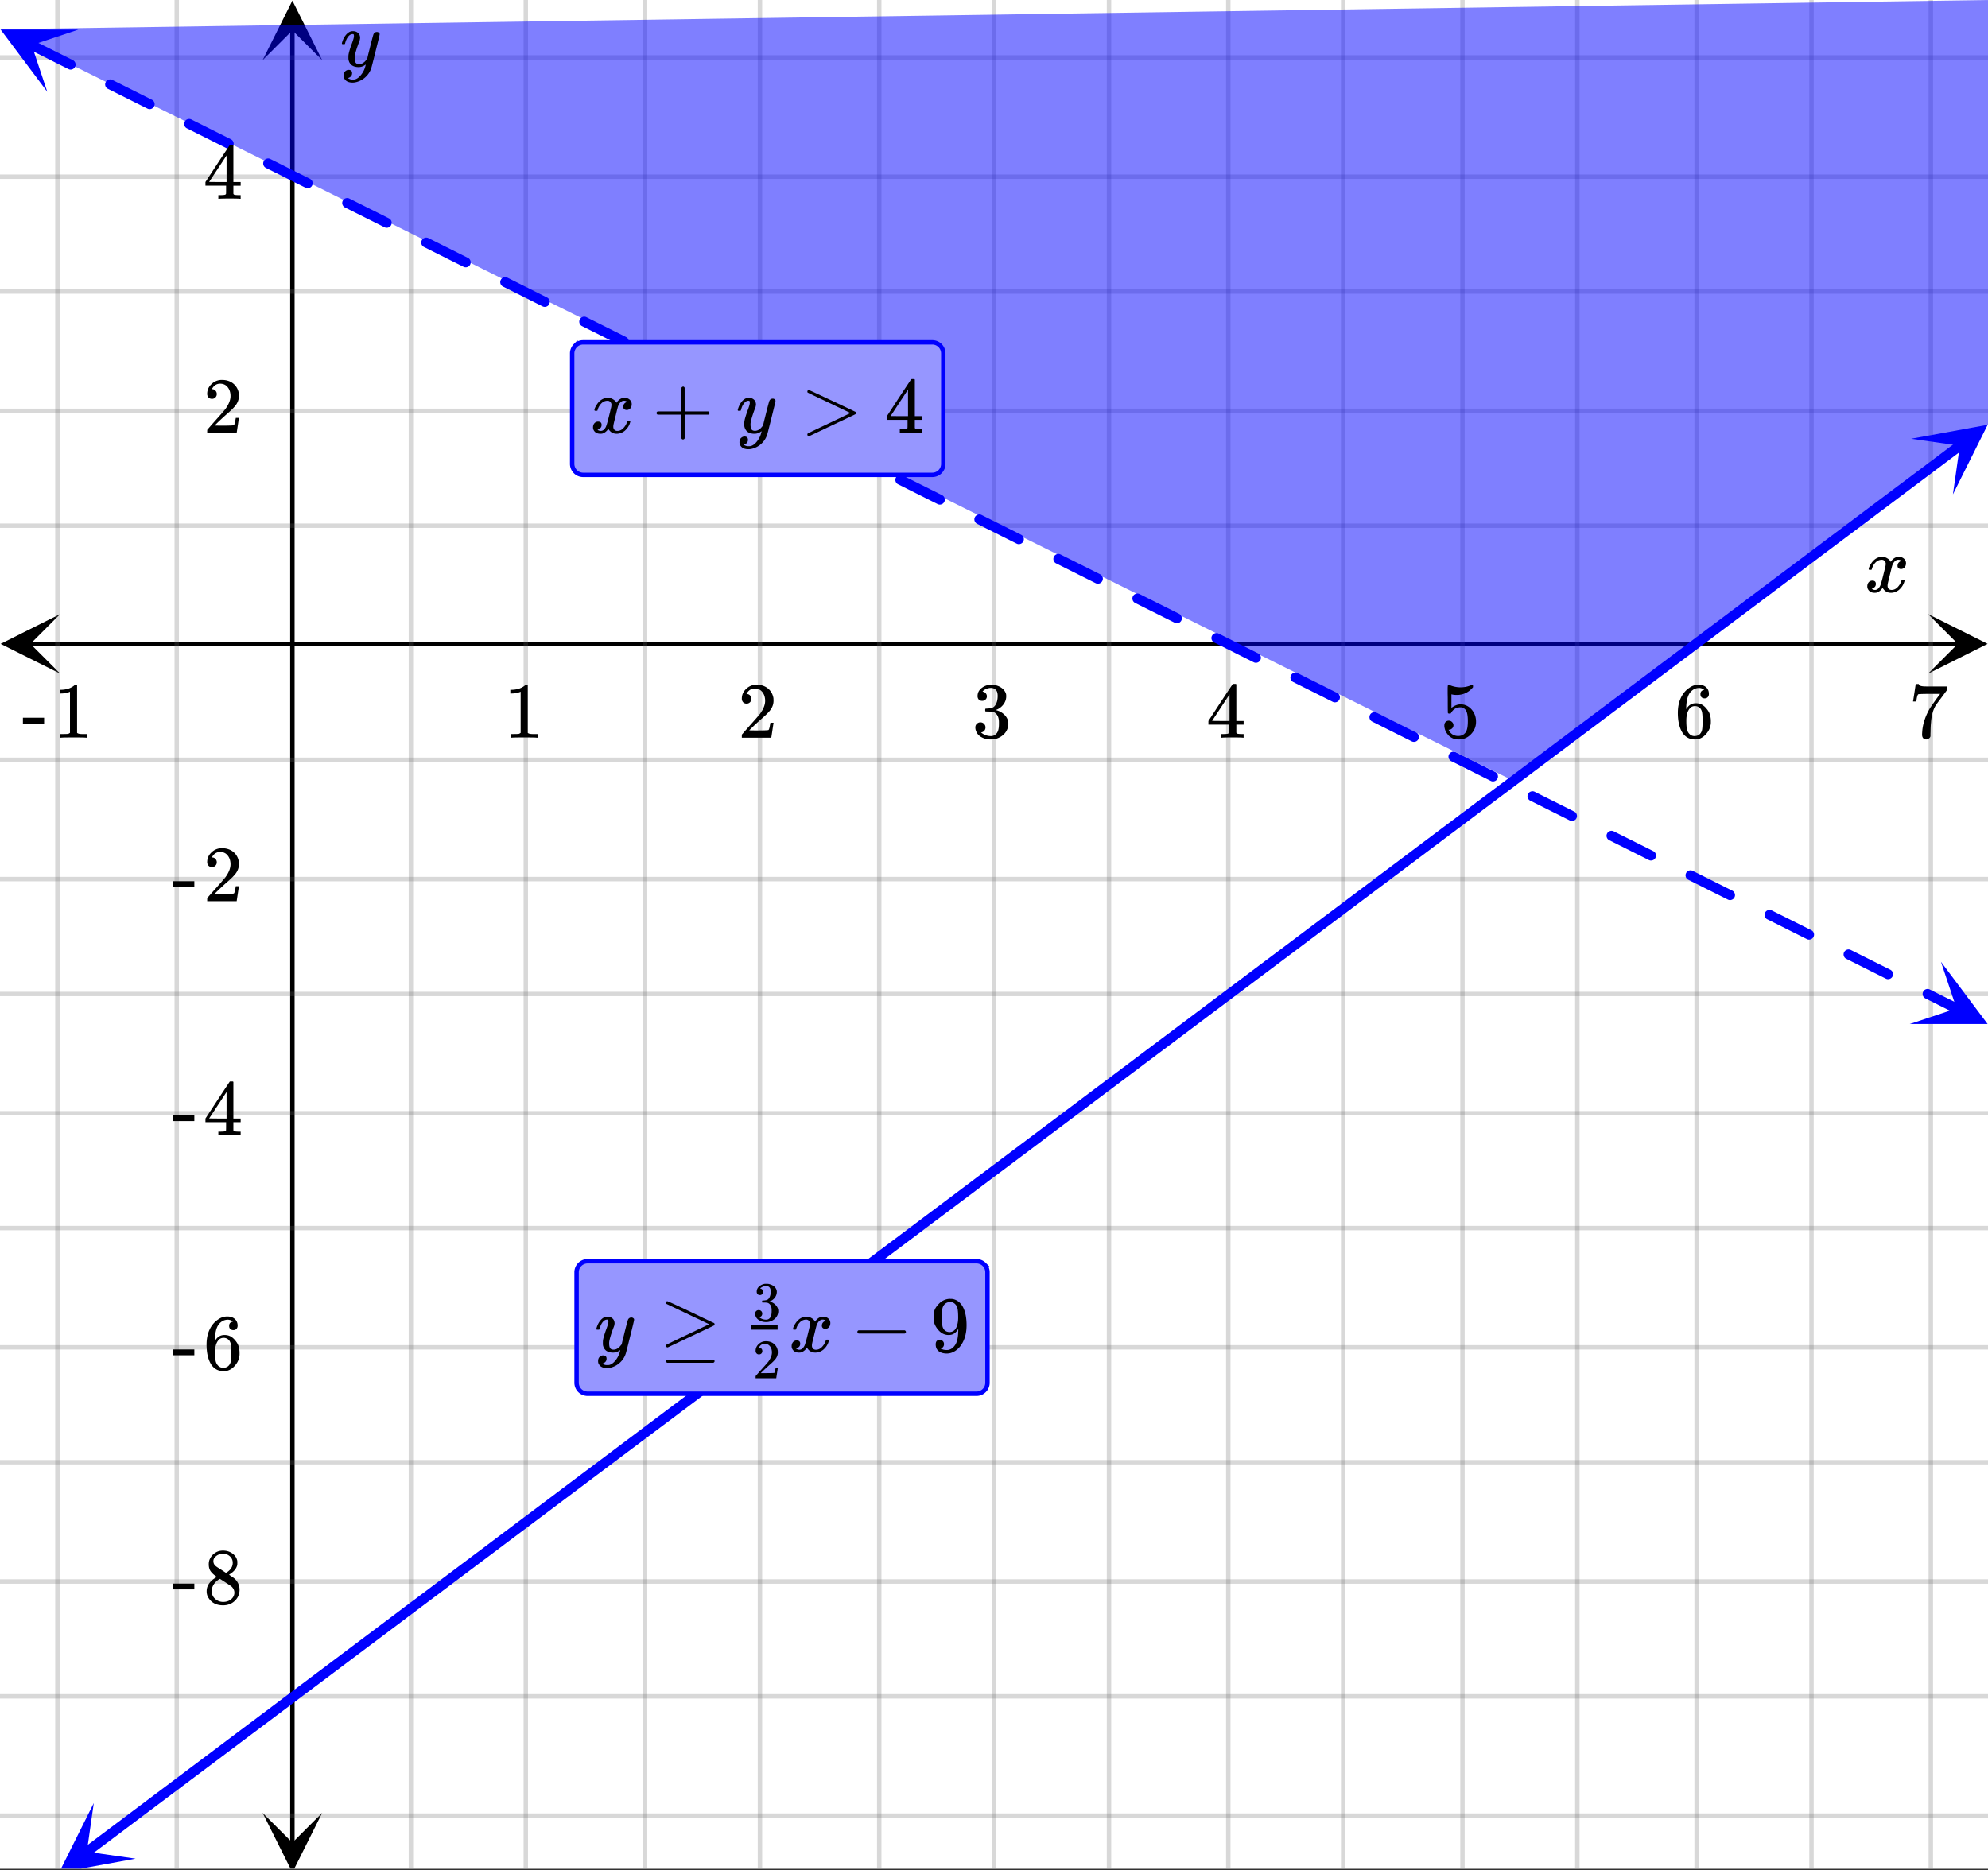 <svg xmlns="http://www.w3.org/2000/svg" xmlns:xlink="http://www.w3.org/1999/xlink" width="449.28" height="422.72" viewBox="0 0 336.96 317.04"><rect x="0" y="0" width="336.96" height="317.04" fill="#333333" stroke="none"/><defs><symbol overflow="visible" id="q"><path d="M.781-3.75C.727-3.8.703-3.848.703-3.89c.031-.25.172-.563.422-.938.414-.633.941-1.004 1.578-1.11.133-.007.235-.015.297-.015.313 0 .598.086.86.25.269.156.46.355.578.594.113-.157.187-.25.218-.282.332-.375.711-.562 1.14-.562.364 0 .661.105.891.312.227.211.344.465.344.766 0 .281-.078.516-.234.703a.776.776 0 0 1-.625.281.64.64 0 0 1-.422-.14.521.521 0 0 1-.156-.39c0-.415.222-.696.672-.845a.58.58 0 0 0-.141-.093.705.705 0 0 0-.39-.094.91.91 0 0 0-.266.031c-.336.149-.586.445-.75.89-.032.075-.164.579-.39 1.516-.231.93-.356 1.45-.376 1.563a1.827 1.827 0 0 0-.047.406c0 .211.063.383.188.516.125.125.289.187.5.187.383 0 .726-.16 1.031-.484.3-.32.508-.676.625-1.063.02-.082.04-.129.063-.14.03-.02.109-.031.234-.031.164 0 .25.039.25.109 0 .012-.012.058-.031.14-.149.563-.461 1.055-.938 1.47-.43.323-.875.484-1.344.484-.625 0-1.101-.282-1.421-.844-.262.406-.594.68-1 .812-.086.02-.2.032-.344.032-.524 0-.89-.188-1.11-.563a.953.953 0 0 1-.14-.531c0-.27.078-.5.234-.688a.798.798 0 0 1 .625-.28c.395 0 .594.187.594.562 0 .336-.164.574-.484.718a.359.359 0 0 1-.063.047l-.078.031c-.012.012-.024.016-.031.016h-.032c0 .031.063.074.188.125a.817.817 0 0 0 .36.078c.32 0 .597-.203.827-.61.102-.163.282-.75.532-1.75.05-.206.109-.437.171-.687.063-.257.11-.457.141-.593.031-.133.05-.211.063-.235a2.86 2.86 0 0 0 .078-.531.678.678 0 0 0-.188-.5.613.613 0 0 0-.484-.203c-.406 0-.762.156-1.063.469a2.562 2.562 0 0 0-.609 1.078c-.012.074-.031.12-.063.14a.752.752 0 0 1-.218.016zm0 0"/></symbol><symbol overflow="visible" id="z"><path d="M6.234-5.813c.125 0 .227.04.313.11.094.062.14.152.14.266 0 .117-.226 1.058-.671 2.828C5.578-.836 5.328.133 5.266.312a3.459 3.459 0 0 1-.688 1.22 3.641 3.641 0 0 1-1.11.874c-.491.239-.945.36-1.359.36-.687 0-1.152-.22-1.39-.657-.094-.125-.14-.304-.14-.53 0-.306.085-.544.265-.72.187-.168.379-.25.578-.25.394 0 .594.188.594.563 0 .332-.157.578-.47.734a.298.298 0 0 1-.062.032.295.295 0 0 0-.078.03c-.011.009-.023.016-.031.016L1.328 2c.031.05.129.11.297.172.133.05.273.078.422.078h.11c.155 0 .273-.012.359-.031.332-.094.648-.324.953-.688A3.69 3.69 0 0 0 4.188.25c.093-.3.14-.477.14-.531 0-.008-.012-.004-.031.015a.358.358 0 0 1-.078.047c-.336.239-.703.36-1.11.36-.46 0-.84-.106-1.14-.313-.293-.219-.48-.531-.563-.937a2.932 2.932 0 0 1-.015-.407c0-.218.007-.382.03-.5.063-.394.266-1.054.61-1.984.196-.531.297-.898.297-1.11a.838.838 0 0 0-.031-.265c-.024-.05-.074-.078-.156-.078h-.063c-.21 0-.406.094-.594.281-.293.293-.511.727-.656 1.297 0 .012-.008.027-.015.047a.188.188 0 0 1-.032.047l-.015.015c-.012.012-.028.016-.047.016h-.36C.305-3.8.281-3.836.281-3.86a.97.97 0 0 1 .047-.203c.188-.625.469-1.113.844-1.468.3-.282.617-.422.953-.422.383 0 .688.105.906.312.227.2.344.485.344.86-.023.168-.04.261-.047.281 0 .055-.07.246-.203.578-.367 1-.586 1.735-.656 2.203a1.857 1.857 0 0 0-.016.297c0 .344.05.61.156.797.114.18.313.266.594.266.207 0 .406-.051.594-.157a1.84 1.84 0 0 0 .422-.328c.093-.101.21-.242.36-.422a32.833 32.833 0 0 1 .25-1.063c.093-.35.175-.687.25-1 .343-1.35.534-2.062.577-2.124a.592.592 0 0 1 .578-.36zm0 0"/></symbol><symbol overflow="visible" id="r"><path d="M5.61 0c-.157-.031-.872-.047-2.141-.047C2.207-.047 1.5-.03 1.344 0h-.157v-.625h.344c.52 0 .86-.008 1.016-.031.07-.008.18-.067.328-.172v-6.969c-.023 0-.059.016-.11.047a4.134 4.134 0 0 1-1.39.25h-.25v-.625h.25c.758-.02 1.39-.188 1.89-.5a2.46 2.46 0 0 0 .422-.313c.008-.03.063-.046.157-.046a.36.36 0 0 1 .234.078v8.078c.133.137.43.203.89.203h.798V0zm0 0"/></symbol><symbol overflow="visible" id="s"><path d="M1.484-5.781c-.25 0-.449-.078-.593-.235a.872.872 0 0 1-.22-.609c0-.645.243-1.195.735-1.656a2.46 2.46 0 0 1 1.766-.703c.77 0 1.41.21 1.922.625.508.418.82.964.937 1.64.008.168.016.32.016.453 0 .524-.156 1.012-.469 1.47-.25.374-.758.89-1.516 1.546-.324.281-.777.695-1.359 1.234l-.781.766 1.016.016c1.414 0 2.164-.024 2.25-.079.039-.007.085-.101.14-.28.031-.095.094-.4.188-.923v-.03h.53v.03l-.374 2.47V0h-5v-.25c0-.188.008-.29.031-.313.008-.007.383-.437 1.125-1.28.977-1.095 1.61-1.813 1.89-2.157.602-.82.907-1.57.907-2.25 0-.594-.156-1.086-.469-1.484-.312-.407-.746-.61-1.297-.61-.523 0-.945.235-1.265.703-.024.032-.047.079-.078.141a.274.274 0 0 0-.047.078c0 .012.02.016.062.016a.68.68 0 0 1 .547.25.801.801 0 0 1 .219.562c0 .23-.078.422-.235.578a.76.76 0 0 1-.578.235zm0 0"/></symbol><symbol overflow="visible" id="t"><path d="M1.719-6.25c-.25 0-.446-.07-.578-.219a.863.863 0 0 1-.204-.593c0-.508.196-.938.594-1.282a2.566 2.566 0 0 1 1.407-.625h.203c.312 0 .507.008.593.016.301.043.602.137.907.281.593.305.968.727 1.125 1.266.02.093.03.218.03.375 0 .523-.167.996-.5 1.422-.323.418-.73.714-1.218.89-.055.024-.055.04 0 .047.008 0 .05.012.125.031.55.157 1.016.446 1.39.86.376.418.563.89.563 1.422 0 .367-.086.718-.25 1.062-.218.461-.574.84-1.062 1.14-.492.302-1.04.454-1.64.454-.595 0-1.122-.125-1.579-.375-.46-.25-.766-.586-.922-1.016a1.45 1.45 0 0 1-.14-.656c0-.25.082-.453.25-.61a.831.831 0 0 1 .609-.25c.25 0 .453.087.61.25.163.169.25.372.25.61 0 .21-.063.39-.188.547a.768.768 0 0 1-.469.281l-.094.031c.489.407 1.047.61 1.672.61.5 0 .875-.239 1.125-.719.156-.29.234-.742.234-1.36v-.265c0-.852-.292-1.426-.875-1.719-.124-.05-.398-.082-.812-.093l-.563-.016-.046-.031c-.024-.02-.032-.086-.032-.204 0-.113.008-.18.032-.203.03-.03.054-.046.078-.046.25 0 .508-.02.781-.063.395-.05.695-.27.906-.656.207-.395.313-.867.313-1.422 0-.582-.157-.973-.469-1.172a1.131 1.131 0 0 0-.64-.188c-.45 0-.844.122-1.188.36l-.125.094a.671.671 0 0 0-.094.109l-.047.047a.88.88 0 0 0 .094.031c.176.024.328.11.453.266.125.148.188.32.188.515a.715.715 0 0 1-.235.547.76.76 0 0 1-.562.219zm0 0"/></symbol><symbol overflow="visible" id="u"><path d="M6.234 0c-.125-.031-.71-.047-1.75-.047-1.074 0-1.671.016-1.796.047h-.126v-.625h.422c.383-.008.618-.031.704-.063a.286.286 0 0 0 .171-.14c.008-.008.016-.25.016-.719v-.672h-3.5v-.625l2.031-3.11A431.58 431.58 0 0 1 4.5-9.108c.02-.008.113-.016.281-.016h.25l.078.078v6.203h1.235v.625H5.109V-.89a.25.25 0 0 0 .079.157c.07.062.328.101.765.109h.39V0zm-2.28-2.844v-4.5L1-2.859l1.469.015zm0 0"/></symbol><symbol overflow="visible" id="v"><path d="M1.438-2.89a.72.72 0 0 1 .546.234.72.72 0 0 1 .235.547c0 .21-.078.386-.235.53a.73.73 0 0 1-.515.22h-.094l.047.062c.133.293.336.531.61.719.28.187.609.281.984.281.644 0 1.101-.27 1.375-.812.175-.332.265-.907.265-1.72 0-.925-.125-1.55-.375-1.874-.23-.3-.515-.453-.86-.453-.698 0-1.23.308-1.593.922a.312.312 0 0 1-.094.125.761.761 0 0 1-.203.015c-.148 0-.23-.031-.25-.093-.023-.032-.031-.817-.031-2.36 0-.258-.008-.57-.016-.937v-.72c0-.5.032-.75.094-.75a.047.047 0 0 1 .047-.03l.25.078a4.646 4.646 0 0 0 3.625-.016.402.402 0 0 1 .172-.062c.07 0 .11.086.11.25v.171C4.8-7.686 3.878-7.25 2.765-7.25c-.282 0-.532-.023-.75-.078l-.141-.031v2.312c.508-.406 1.035-.61 1.578-.61.164 0 .348.024.547.063.602.157 1.094.5 1.469 1.032.383.523.578 1.14.578 1.859 0 .812-.29 1.515-.86 2.11-.562.593-1.261.89-2.093.89C2.52.297 2.035.14 1.64-.172a1.618 1.618 0 0 1-.438-.453C.93-.945.758-1.348.687-1.828c0-.02-.007-.055-.015-.11v-.14c0-.25.07-.445.219-.594a.745.745 0 0 1 .546-.219zm0 0"/></symbol><symbol overflow="visible" id="w"><path d="M5.031-8.11c-.199-.195-.48-.304-.843-.328-.625 0-1.153.274-1.579.813-.418.586-.625 1.492-.625 2.719L2-4.86l.11-.172c.363-.54.859-.813 1.484-.813.414 0 .781.09 1.094.266a2.6 2.6 0 0 1 .64.547c.219.242.395.492.531.75.196.449.297.933.297 1.453v.234c0 .211-.027.403-.078.578-.105.532-.383 1.032-.828 1.5-.387.407-.82.66-1.297.766a2.688 2.688 0 0 1-.547.047c-.168 0-.32-.016-.453-.047-.668-.125-1.2-.484-1.594-1.078C.83-1.66.563-2.79.563-4.218c0-.97.171-1.817.515-2.548.344-.726.82-1.296 1.438-1.703a2.62 2.62 0 0 1 1.562-.515c.531 0 .953.14 1.266.421.32.282.484.665.484 1.141 0 .23-.07.414-.203.547-.125.137-.297.203-.516.203-.218 0-.398-.062-.53-.187-.126-.125-.188-.301-.188-.532 0-.406.21-.644.64-.718zm-.593 3.235a1.18 1.18 0 0 0-.97-.484c-.335 0-.605.105-.812.312C2.22-4.597 2-3.883 2-2.907c0 .794.05 1.345.156 1.657.094.273.242.5.453.688.22.187.477.28.782.28.457 0 .804-.171 1.046-.515.133-.187.22-.41.25-.672.04-.258.063-.64.063-1.14v-.422c0-.508-.023-.895-.063-1.156a1.566 1.566 0 0 0-.25-.688zm0 0"/></symbol><symbol overflow="visible" id="x"><path d="M.734-6.172C.742-6.192.82-6.68.97-7.64l.219-1.453c0-.008.085-.015.265-.015h.266v.046c0 .094.066.172.203.235.133.062.367.105.703.125.344.012 1.102.015 2.281.015h1.64v.532l-.921 1.25c-.137.187-.293.398-.469.625l-.39.531a7.378 7.378 0 0 0-.157.234c-.468.73-.746 1.704-.828 2.922-.043.375-.07.883-.078 1.516 0 .125-.008.258-.015.39v.438a.62.62 0 0 1-.266.375.674.674 0 0 1-.438.172.692.692 0 0 1-.53-.219c-.126-.144-.188-.351-.188-.625 0-.125.015-.379.046-.765.133-1.208.555-2.426 1.266-3.657.176-.281.55-.82 1.125-1.625l.625-.843h-1.25c-1.574 0-2.398.027-2.469.078-.043.023-.093.12-.156.296a3.92 3.92 0 0 0-.125.625c-.023.157-.039.247-.047.266v.031H.734zm0 0"/></symbol><symbol overflow="visible" id="y"><path d="M.14-2.406v-.985h3.594v.985zm0 0"/></symbol><symbol overflow="visible" id="A"><path d="M2.313-4.516c-.438-.289-.778-.593-1.016-.906-.242-.312-.36-.723-.36-1.234 0-.383.07-.707.22-.969.195-.406.488-.734.874-.984.383-.25.82-.375 1.313-.375.613 0 1.144.164 1.594.484.445.324.722.734.828 1.234.007.055.015.164.015.329 0 .199-.008.328-.015.39-.137.594-.547 1.11-1.235 1.547l-.156.11c.5.343.758.523.781.53.664.544 1 1.215 1 2.016 0 .73-.265 1.356-.797 1.875-.53.508-1.199.766-2 .766C2.254.297 1.441-.11.922-.922c-.23-.32-.344-.71-.344-1.172 0-.976.578-1.785 1.735-2.422zM5-6.922c0-.383-.125-.71-.375-.984a1.69 1.69 0 0 0-.922-.516h-.437c-.48 0-.883.164-1.204.485-.23.21-.343.453-.343.734 0 .387.164.695.5.922.039.043.328.23.86.562l.78.516c.008-.008.067-.047.172-.11a2.95 2.95 0 0 0 .25-.187C4.758-5.883 5-6.36 5-6.922zM1.437-2.109c0 .523.192.96.579 1.312a2.01 2.01 0 0 0 1.359.516c.363 0 .695-.07 1-.219.3-.156.531-.36.688-.61.144-.226.218-.472.218-.734 0-.383-.156-.726-.468-1.031-.075-.07-.45-.328-1.125-.766l-.407-.265C3.133-4 3.02-4.07 2.937-4.125l-.109-.063-.156.079c-.563.367-.938.812-1.125 1.343-.074.243-.11.461-.11.657zm0 0"/></symbol><symbol overflow="visible" id="B"><path d="M.938-3.094C.813-3.164.75-3.258.75-3.375c0-.113.063-.203.188-.266h4.03v-2.015l.016-2.032c.094-.113.18-.171.266-.171.113 0 .203.07.266.203v4.015H9.53c.133.075.203.168.203.282 0 .105-.07.195-.203.265H5.516V.922c-.063.125-.157.187-.282.187-.117 0-.203-.062-.265-.187v-4.016zm0 0"/></symbol><symbol overflow="visible" id="C"><path d="M1.156-6.86a.31.31 0 0 1-.031-.156c0-.062.02-.117.063-.171.039-.063.085-.094.14-.094.063 0 .754.312 2.078.937 1.32.617 2.63 1.23 3.922 1.844l1.938.922a.273.273 0 0 1 .093.219c0 .086-.03.148-.093.187-.024.024-1.336.649-3.938 1.875L1.438.547h-.079C1.203.523 1.125.43 1.125.266a.33.33 0 0 1 .031-.141c.04-.055 1.352-.688 3.938-1.906l3.343-1.594a297 297 0 0 1-3.343-1.594c-2.586-1.218-3.899-1.847-3.938-1.89zm0 0"/></symbol><symbol overflow="visible" id="D"><path d="M1.125-8.313c0-.05.02-.109.063-.171.039-.063.085-.094.14-.094.07 0 .766.308 2.078.922 1.32.617 2.625 1.234 3.906 1.86 1.29.616 1.942.921 1.954.921a.273.273 0 0 1 .093.219c0 .086-.03.148-.093.187-.024.024-1.336.649-3.938 1.875L1.438-.75h-.079c-.156-.02-.234-.113-.234-.281 0-.04.008-.086.031-.14.04-.04 1.352-.677 3.938-1.907l3.343-1.594L1.22-8.109a.281.281 0 0 1-.094-.204zm0 9.907c0-.106.066-.196.203-.266h7.813c.144.063.218.149.218.266 0 .101-.07.191-.203.265H1.328c-.137-.062-.203-.152-.203-.265zm0 0"/></symbol><symbol overflow="visible" id="E"><path d="M1.328-3.094c-.137-.07-.203-.164-.203-.281 0-.113.066-.203.203-.266h7.828c.133.075.203.168.203.282 0 .105-.07.195-.203.265zm0 0"/></symbol><symbol overflow="visible" id="H"><path d="M2.328-1.297a.76.76 0 0 1-.14.469.597.597 0 0 1-.36.234l-.062.016c0 .012.03.039.093.078a.289.289 0 0 0 .157.063c.195.093.453.14.765.14.164 0 .281-.008.344-.031.438-.102.8-.379 1.094-.828.351-.508.531-1.383.531-2.625v-.094l-.078.11c-.367.617-.883.921-1.547.921-.719 0-1.328-.312-1.828-.937a3.351 3.351 0 0 1-.563-.938c-.117-.3-.171-.687-.171-1.156 0-.52.066-.945.203-1.281.144-.332.39-.672.734-1.016a2.658 2.658 0 0 1 1.672-.797l.031-.015h.078c.008 0 .035.007.078.015h.11c.187 0 .316.012.39.031.727.157 1.297.622 1.704 1.391.394.781.593 1.797.593 3.047 0 1.262-.273 2.324-.812 3.188a3.582 3.582 0 0 1-1.14 1.187c-.45.281-.915.422-1.391.422-.575 0-1.032-.133-1.376-.39C1.095-.364.922-.75.922-1.25c0-.508.234-.766.703-.766.207 0 .375.07.5.204a.676.676 0 0 1 .203.515zm1.36-7.11a4.146 4.146 0 0 0-.376-.015c-.335 0-.624.121-.874.36a1.5 1.5 0 0 0-.376.718c-.054.274-.078.735-.078 1.39 0 .618.02 1.106.063 1.47.039.336.172.609.39.828.227.21.516.312.86.312h.047c.488-.039.844-.289 1.062-.75.219-.468.328-1.035.328-1.703 0-.695-.039-1.203-.109-1.516A1.36 1.36 0 0 0 4.297-8a1.248 1.248 0 0 0-.61-.406zm0 0"/></symbol><symbol overflow="visible" id="F"><path d="M1.031-4.047a.51.51 0 0 1-.406-.172.594.594 0 0 1-.156-.422c0-.445.172-.832.515-1.156.344-.32.754-.484 1.235-.484.539 0 .988.148 1.344.437.351.293.57.672.656 1.14.008.118.015.22.015.313 0 .368-.109.711-.328 1.032-.18.261-.531.62-1.062 1.078-.23.199-.547.492-.953.875l-.547.531h.718c.989 0 1.516-.016 1.579-.047.02 0 .05-.062.093-.187.02-.07.063-.286.125-.641v-.031h.375v.031L3.97-.031V0h-3.5v-.172c0-.133.004-.207.015-.219.008-.007.274-.312.797-.906a52.339 52.339 0 0 0 1.328-1.5c.414-.57.625-1.098.625-1.578 0-.414-.109-.766-.328-1.047-.219-.281-.523-.422-.906-.422-.367 0-.664.168-.89.5l-.048.094c-.023.031-.03.055-.03.063h.046c.156 0 .281.058.375.171a.6.6 0 0 1 .156.407.594.594 0 0 1-.156.406.569.569 0 0 1-.422.156zm0 0"/></symbol><symbol overflow="visible" id="G"><path d="M1.203-4.375c-.18 0-.312-.05-.406-.156a.578.578 0 0 1-.14-.407c0-.363.14-.664.421-.906.281-.238.61-.383.984-.437h.141c.219 0 .352.008.406.015.207.032.422.102.641.204.414.21.676.5.781.875a.93.93 0 0 1 .032.265c0 .367-.118.7-.344 1a1.9 1.9 0 0 1-.875.625c-.031.012-.031.016 0 .016.02.011.05.023.094.031.382.105.707.309.968.61.27.292.406.62.406.984 0 .261-.058.511-.171.75a1.88 1.88 0 0 1-.75.797A2.177 2.177 0 0 1 2.25.203c-.418 0-.79-.09-1.11-.266C.817-.237.599-.472.485-.765a1.056 1.056 0 0 1-.093-.453c0-.176.054-.32.171-.437a.614.614 0 0 1 .422-.172.587.587 0 0 1 .61.594.648.648 0 0 1-.125.39.582.582 0 0 1-.328.203l-.063.016c.332.281.723.422 1.172.422.344 0 .602-.164.781-.5.102-.207.156-.524.156-.953v-.188c0-.593-.203-.988-.609-1.187-.094-.04-.281-.067-.562-.078h-.407l-.03-.032c-.013-.007-.016-.054-.016-.14 0-.07.007-.117.03-.14.02-.02.036-.032.048-.032.175 0 .359-.016.546-.047.282-.04.489-.195.626-.469.144-.27.218-.597.218-.984 0-.406-.11-.68-.328-.828a.787.787 0 0 0-.437-.125c-.313 0-.59.086-.829.25a.262.262 0 0 0-.093.062.296.296 0 0 0-.063.078l-.031.047c.02 0 .04.008.063.016a.433.433 0 0 1 .312.187.574.574 0 0 1 .125.36.513.513 0 0 1-.156.375.527.527 0 0 1-.39.156zm0 0"/></symbol><clipPath id="a"><path d="M0 0h336.96v316.781H0zm0 0"/></clipPath><clipPath id="b"><path d="M.102 104.094H11V115H.102zm0 0"/></clipPath><clipPath id="c"><path d="M326.79 104.094h10.17V115h-10.17zm0 0"/></clipPath><clipPath id="d"><path d="M9 0h319v316.781H9zm0 0"/></clipPath><clipPath id="e"><path d="M44.504 307H55v9.781H44.504zm0 0"/></clipPath><clipPath id="f"><path d="M44.504 0H55v10.21H44.504zm0 0"/></clipPath><clipPath id="g"><path d="M0 9h336.96v300H0zm0 0"/></clipPath><clipPath id="h"><path d="M0 0h336.96v132H0zm0 0"/></clipPath><clipPath id="i"><path d="M0 5h14v11H0zm0 0"/></clipPath><clipPath id="j"><path d="M2.746-.258l23.73 11.88-11.878 23.73-23.73-11.88zm0 0"/></clipPath><clipPath id="k"><path d="M323 163h13.96v11H323zm0 0"/></clipPath><clipPath id="l"><path d="M328.984 163.043l23.735 11.879-11.88 23.73-23.734-11.879zm0 0"/></clipPath><clipPath id="m"><path d="M10 305h13v11.781H10zm0 0"/></clipPath><clipPath id="n"><path d="M6.469 312.742l21.222-15.937 15.934 21.222-21.223 15.938zm0 0"/></clipPath><clipPath id="o"><path d="M323 72h13.96v12H323zm0 0"/></clipPath><clipPath id="p"><path d="M323.93 74.379l21.222-15.934 15.934 21.223-21.223 15.934zm0 0"/></clipPath></defs><g clip-path="url(#a)" fill="#fff"><path d="M0 0h337v317.527H0zm0 0"/><path d="M0 0h337v317.527H0zm0 0"/></g><path d="M5.055 109.152h326.89" fill="none" stroke="#000" stroke-width=".749"/><g clip-path="url(#b)"><path d="M10.21 104.094L.103 109.152l10.109 5.055-5.055-5.055zm0 0"/></g><g clip-path="url(#c)"><path d="M326.79 104.094l10.108 5.058-10.109 5.055 5.055-5.055zm0 0"/></g><g clip-path="url(#d)"><path d="M69.648 0v317.527M89.118 0v317.527M109.335 0v317.527M128.809 0v317.527M149.027 0v317.527M168.5 0v317.527M187.973 0v317.527M208.19 0v317.527M227.664 0v317.527M247.883 0v317.527M267.352 0v317.527M287.574 0v317.527M307.043 0v317.527M327.266 0v317.527M29.957 0v317.527M9.734 0v317.527" fill="none" stroke-linecap="round" stroke-linejoin="round" stroke="#666" stroke-opacity=".251" stroke-width=".749"/></g><path d="M49.559 312.473V5.055" fill="none" stroke="#000" stroke-width=".749"/><g clip-path="url(#e)"><path d="M44.504 307.316l5.055 10.114 5.054-10.114-5.054 5.055zm0 0"/></g><g clip-path="url(#f)"><path d="M44.504 10.21L49.559.103l5.054 10.109-5.054-5.055zm0 0"/></g><g clip-path="url(#g)"><path d="M0 89.117h337M0 69.648h337M0 49.426h337M0 29.957h337M0 9.734h337M0 128.81h337M0 149.027h337M0 168.5h337M0 188.719h337M0 208.19h337M0 228.411h337M0 247.882h337M0 268.102h337M0 287.574h337M0 307.793h337" fill="none" stroke-linecap="round" stroke-linejoin="round" stroke="#666" stroke-opacity=".251" stroke-width=".749"/></g><g clip-path="url(#h)"><path d="M0 4.96L337 0v71.941l-81.277 60.032L0 4.96" fill="#00f" fill-opacity=".502"/></g><path d="M5.652 6.848l4.383 2.195 2.192 1.094.12.062c.212.106.352.27.423.489a.823.823 0 0 1-.043.644.828.828 0 0 1-.489.422.806.806 0 0 1-.644-.047l-.125-.062-2.188-1.098L7.09 9.453 4.898 8.355a.817.817 0 0 1-.421-.488.798.798 0 0 1 .046-.64.84.84 0 0 1 1.129-.379zm13.395 6.703l1.941.972 4.383 2.196.371.187a.81.81 0 0 1 .422.485.806.806 0 0 1-.047.644.81.81 0 0 1-.484.422.806.806 0 0 1-.645-.047l-.37-.183-4.384-2.196-1.941-.972a.8.8 0 0 1-.426-.489.83.83 0 0 1 .047-.64.805.805 0 0 1 .488-.422.823.823 0 0 1 .645.043zm13.39 6.707l1.696.847 2.191 1.098 2.192 1.094.62.312a.817.817 0 0 1 .423.489.798.798 0 0 1-.047.64.793.793 0 0 1-.489.422.813.813 0 0 1-.64-.043l-.621-.312-2.192-1.098-2.191-1.094-1.695-.851a.81.81 0 0 1-.422-.485.806.806 0 0 1 .047-.644.817.817 0 0 1 .488-.422.798.798 0 0 1 .64.047zm13.395 6.703l1.45.723 2.19 1.097 2.188 1.098.871.433a.817.817 0 0 1 .422.489.824.824 0 0 1-.047.644.817.817 0 0 1-.488.422.824.824 0 0 1-.645-.047l-.867-.433-2.191-1.098-2.188-1.098-1.449-.722a.817.817 0 0 1-.422-.489.807.807 0 0 1 .047-.644.806.806 0 0 1 .488-.422.798.798 0 0 1 .641.047zm13.395 6.703l1.199.602 2.191 1.097 2.192 1.094 1.113.559c.21.105.351.27.422.488a.821.821 0 0 1-.043.644.828.828 0 0 1-.489.422.806.806 0 0 1-.644-.047l-1.113-.558-2.192-1.098-2.191-1.094-1.2-.601a.817.817 0 0 1-.421-.488.813.813 0 0 1 .043-.641.803.803 0 0 1 .488-.422.821.821 0 0 1 .645.043zm13.394 6.707l.95.473 4.382 2.195 1.363.684a.81.81 0 0 1 .422.484.806.806 0 0 1-.047.645.81.81 0 0 1-.484.421.806.806 0 0 1-.644-.046l-1.364-.68-4.383-2.195-.949-.477a.84.84 0 0 1-.379-1.129.817.817 0 0 1 .489-.422.807.807 0 0 1 .644.047zm13.39 6.703l.708.352 2.187 1.097 2.192 1.098 1.613.805a.817.817 0 0 1 .422.488.798.798 0 0 1-.047.64.81.81 0 0 1-.488.426.83.83 0 0 1-.641-.046l-1.613-.809-2.192-1.098-2.191-1.093-.703-.352a.828.828 0 0 1-.422-.488.806.806 0 0 1 .047-.645.817.817 0 0 1 .488-.422.798.798 0 0 1 .64.047zm13.395 6.703l.457.23 2.192 1.095 2.191 1.097 1.86.93c.207.105.347.27.421.488a.823.823 0 0 1-.047.645.817.817 0 0 1-.488.422.808.808 0 0 1-.644-.047l-1.86-.93-2.187-1.098-2.192-1.097-.457-.227a.817.817 0 0 1-.422-.488.808.808 0 0 1 .047-.645.806.806 0 0 1 .489-.422.814.814 0 0 1 .64.047zm13.395 6.703l.207.106 4.383 2.195 2.105 1.055c.211.102.352.266.422.484a.821.821 0 0 1-.043.645.828.828 0 0 1-.488.422.806.806 0 0 1-.645-.047l-2.105-1.055-2.192-1.094-2.191-1.097-.207-.106a.817.817 0 0 1-.422-.488.813.813 0 0 1 .043-.64.803.803 0 0 1 .488-.422.821.821 0 0 1 .645.042zm13.394 6.708l2.149 1.074 4.383 2.195.164.082a.817.817 0 0 1 .422.488.798.798 0 0 1-.047.641.786.786 0 0 1-.485.422.821.821 0 0 1-.644-.043l-.164-.082-4.383-2.195-2.149-1.079a.84.84 0 0 1-.379-1.129.817.817 0 0 1 .489-.421.807.807 0 0 1 .644.046zm13.39 6.703l1.907.953 2.188 1.097 2.191 1.094.414.207a.817.817 0 0 1 .422.488.808.808 0 0 1-.047.645.817.817 0 0 1-.488.422.814.814 0 0 1-.64-.047l-.415-.207-2.191-1.098-2.192-1.093-1.902-.954a.828.828 0 0 1-.422-.488.807.807 0 0 1 .047-.644.817.817 0 0 1 .488-.422.798.798 0 0 1 .64.047zm13.395 6.703l1.657.828 4.383 2.195.66.328c.207.106.347.27.422.489a.822.822 0 0 1-.047.644.817.817 0 0 1-.489.422.808.808 0 0 1-.644-.047l-.66-.328-2.188-1.098-2.191-1.097-1.656-.828a.817.817 0 0 1-.422-.489.798.798 0 0 1 .047-.64.8.8 0 0 1 .488-.426.83.83 0 0 1 .64.047zm13.395 6.707l1.406.703 2.192 1.098 2.191 1.093.906.457c.211.102.352.266.422.485a.821.821 0 0 1-.043.644.828.828 0 0 1-.488.422.806.806 0 0 1-.645-.047l-.906-.453-2.191-1.098-2.192-1.093-1.406-.707a.81.81 0 0 1-.422-.485.821.821 0 0 1 .043-.644.828.828 0 0 1 .488-.422.806.806 0 0 1 .645.047zm13.395 6.703l1.156.578 4.383 2.195 1.156.578a.817.817 0 0 1 .422.489.798.798 0 0 1-.047.64.786.786 0 0 1-.485.422.821.821 0 0 1-.644-.043l-1.156-.578-4.383-2.195-1.156-.578a.84.84 0 0 1-.379-1.133.817.817 0 0 1 .488-.422.807.807 0 0 1 .645.047zm13.39 6.703l.914.457 2.192 1.098 3.593 1.797a.817.817 0 0 1 .422.488.807.807 0 0 1-.047.644.817.817 0 0 1-.488.422.798.798 0 0 1-.64-.047l-1.407-.703-2.191-1.097-3.102-1.551a.817.817 0 0 1-.422-.488.808.808 0 0 1 .047-.645.817.817 0 0 1 .489-.422.814.814 0 0 1 .64.047zm13.395 6.703l.664.332 4.383 2.195 1.652.829a.81.81 0 0 1 .422.484.822.822 0 0 1-.047.645.817.817 0 0 1-.488.421.808.808 0 0 1-.645-.046l-1.648-.825-4.383-2.195-.664-.332a.817.817 0 0 1-.422-.488.798.798 0 0 1 .047-.64.783.783 0 0 1 .488-.423.813.813 0 0 1 .64.043zm13.394 6.707l.414.207 2.192 1.098 2.191 1.094 1.899.953c.21.101.351.265.421.488a.813.813 0 0 1-.043.64.815.815 0 0 1-.488.423.821.821 0 0 1-.644-.043l-1.899-.954-2.191-1.097-2.192-1.094-.414-.21a.81.81 0 0 1-.422-.485.806.806 0 0 1 .047-.645.81.81 0 0 1 .485-.422.806.806 0 0 1 .644.047zm13.395 6.703l.168.082 2.187 1.098 2.192 1.098 2.148 1.074a.817.817 0 0 1 .422.488.798.798 0 0 1-.047.64.84.84 0 0 1-1.129.379l-2.148-1.074-4.383-2.195-.164-.082a.84.84 0 0 1 .11-1.555.807.807 0 0 1 .644.047zm13.39 6.703l2.114 1.059 2.191 1.094 2.188 1.097.207.102c.207.105.347.27.421.488a.806.806 0 0 1-.046.645.817.817 0 0 1-.489.422.798.798 0 0 1-.64-.047l-.207-.102-2.192-1.097-2.187-1.098-2.114-1.055a.817.817 0 0 1-.421-.488.798.798 0 0 1 .046-.64.81.81 0 0 1 .489-.426.83.83 0 0 1 .64.046zm13.395 6.707l1.863.93 4.383 2.195.453.227a.81.81 0 0 1 .422.484.822.822 0 0 1-.047.645.817.817 0 0 1-.488.422.808.808 0 0 1-.645-.047l-.449-.227-2.191-1.093-2.192-1.098-1.863-.934a.806.806 0 0 1-.422-.488.798.798 0 0 1 .047-.64.806.806 0 0 1 .488-.422.798.798 0 0 1 .64.046zm13.394 6.704l1.614.808 2.191 1.094 2.192 1.098.699.351c.21.106.351.266.422.488a.813.813 0 0 1-.043.641.803.803 0 0 1-.489.422.823.823 0 0 1-.644-.043l-.7-.352-4.382-2.195-1.613-.805a.828.828 0 0 1-.422-.488.806.806 0 0 1 .047-.644.81.81 0 0 1 .484-.422.806.806 0 0 1 .644.047zm13.395 6.703l1.367.683 2.188 1.098 2.191 1.098.95.472a.817.817 0 0 1 .421.489.808.808 0 0 1-.047.644.81.81 0 0 1-.484.422.806.806 0 0 1-.645-.047l-.949-.476-2.191-1.094-2.192-1.098-1.363-.683a.793.793 0 0 1-.422-.489.824.824 0 0 1 .043-.644.828.828 0 0 1 .488-.422.807.807 0 0 1 .645.047zm13.39 6.703l1.122.562 2.191 1.094 2.192 1.098 1.195.601a.81.81 0 0 1 .422.485.806.806 0 0 1-.047.644.806.806 0 0 1-.488.422.798.798 0 0 1-.641-.047l-1.195-.597-4.383-2.196-1.121-.558a.817.817 0 0 1-.422-.489.798.798 0 0 1 .047-.64.793.793 0 0 1 .488-.422.813.813 0 0 1 .64.043zm13.395 6.707l.871.433 4.383 2.196 1.445.722a.806.806 0 0 1 .422.489.798.798 0 0 1-.047.64.817.817 0 0 1-.488.422.813.813 0 0 1-.64-.043l-1.446-.726-2.191-1.094-2.192-1.098-.87-.437a.81.81 0 0 1-.423-.485.806.806 0 0 1 .047-.644.806.806 0 0 1 .488-.422.798.798 0 0 1 .641.047zm13.395 6.703l.62.313 2.192 1.093 2.192 1.098a.817.817 0 0 1 .421.488.808.808 0 0 1-.046.645.81.81 0 0 1-.485.422.806.806 0 0 1-.644-.047l-4.383-2.196-.621-.308a.828.828 0 0 1-.422-.488.807.807 0 0 1 .047-.645.81.81 0 0 1 .484-.422.806.806 0 0 1 .645.047zm0 0" fill="#00f"/><g clip-path="url(#i)"><g clip-path="url(#j)"><path d="M13.293 5.02L.105 5.016l7.91 10.55-2.636-7.91zm0 0" fill="#00f"/></g></g><g clip-path="url(#k)"><g clip-path="url(#l)"><path d="M328.984 163.043l7.91 10.55-13.187-.003 7.914-2.633zm0 0" fill="#00f"/></g></g><path d="M14.629 313.988l6.398-4.804 2.13-1.602 2.132-1.598 4.266-3.203 2.129-1.601 2.132-1.598 4.266-3.203 2.129-1.602 2.133-1.601 2.133-1.598 2.132-1.601 2.13-1.602 2.132-1.602 2.133-1.597 4.266-3.203 2.128-1.602 2.133-1.601 2.133-1.598 2.133-1.602 2.129-1.601 2.133-1.602 2.132-1.597 2.133-1.602 2.13-1.602 4.265-3.203 2.133-1.597 2.128-1.602 4.266-3.203 2.133-1.598 2.133-1.601 2.129-1.602 4.265-3.203 2.133-1.598 2.129-1.601 6.398-4.805 2.13-1.597 6.398-4.805 2.129-1.598 8.53-6.406 2.13-1.598 6.398-4.804 2.13-1.598 6.398-4.805 2.129-1.601 2.132-1.598 4.266-3.203 2.129-1.602 2.133-1.597 6.398-4.805 2.129-1.602 2.133-1.597 4.265-3.203 2.13-1.602 2.132-1.598 4.266-3.203 2.129-1.601 2.133-1.602 2.132-1.597 2.133-1.602 2.13-1.602 2.132-1.601 2.133-1.598 4.265-3.203 2.13-1.602 2.132-1.601 2.133-1.598 2.133-1.601 2.129-1.602 2.132-1.601 2.133-1.598 2.133-1.602 2.129-1.601 4.266-3.203 2.132-1.598 2.13-1.602 4.265-3.203 2.133-1.597 2.133-1.602 2.128-1.601 4.266-3.204 2.133-1.597 2.129-1.602 4.265-3.203 2.133-1.598 2.13-1.601 6.398-4.805 2.128-1.598 6.399-4.804 2.133-1.598 2.129-1.601 6.398-4.805 2.129-1.598 6.398-4.804 2.13-1.598 6.398-4.805 2.129-1.601 2.132-1.598 6.399-4.805 2.129-1.597 6.398-4.805 2.13-1.602 2.132-1.597 4.266-3.203 2.128-1.602 2.133-1.598" fill="none" stroke-width="1.685" stroke-linecap="round" stroke-linejoin="round" stroke="#00f"/><g clip-path="url(#m)"><g clip-path="url(#n)"><path d="M15.898 305.66l-5.89 11.797 12.972-2.367-8.257-1.176zm0 0" fill="#00f"/></g></g><g clip-path="url(#o)"><g clip-path="url(#p)"><path d="M323.93 74.379l12.972-2.367-5.89 11.797 1.175-8.254zm0 0" fill="#00f"/></g></g><use xlink:href="#q" x="316.031" y="100.351"/><use xlink:href="#r" x="85.373" y="125.064"/><use xlink:href="#s" x="125.064" y="125.064"/><use xlink:href="#t" x="164.756" y="125.064"/><use xlink:href="#u" x="204.447" y="125.064"/><use xlink:href="#v" x="244.138" y="125.064"/><use xlink:href="#w" x="283.829" y="125.064"/><use xlink:href="#x" x="323.52" y="125.064"/><use xlink:href="#y" x="3.744" y="125.064"/><use xlink:href="#r" x="8.987" y="125.064"/><use xlink:href="#z" x="57.664" y="11.233"/><use xlink:href="#s" x="34.449" y="73.391"/><use xlink:href="#u" x="34.449" y="33.7"/><use xlink:href="#y" x="29.207" y="152.773"/><use xlink:href="#s" x="34.449" y="152.773"/><use xlink:href="#y" x="29.207" y="192.464"/><use xlink:href="#u" x="34.449" y="192.464"/><use xlink:href="#y" x="29.207" y="232.156"/><use xlink:href="#w" x="34.449" y="232.156"/><use xlink:href="#y" x="29.207" y="271.847"/><use xlink:href="#A" x="34.449" y="271.847"/><path d="M96.98 78.633V59.91c0-.246.047-.484.145-.715.094-.23.23-.433.406-.61a1.835 1.835 0 0 1 1.32-.546h59.165a1.851 1.851 0 0 1 1.324.547 1.88 1.88 0 0 1 .547 1.324v18.723c0 .25-.047.488-.14.719a1.92 1.92 0 0 1-.407.605 1.851 1.851 0 0 1-1.324.547H98.852a1.88 1.88 0 0 1-.715-.14 1.778 1.778 0 0 1-.606-.407 1.856 1.856 0 0 1-.406-.605 1.818 1.818 0 0 1-.145-.72zm0 0" fill="#9696ff" stroke="#00f" stroke-width=".749"/><use xlink:href="#q" x="100.047" y="73.391"/><use xlink:href="#B" x="110.531" y="73.391"/><use xlink:href="#z" x="124.76" y="73.391"/><use xlink:href="#C" x="135.724" y="73.391"/><use xlink:href="#u" x="149.953" y="73.391"/><path d="M97.73 234.402V215.68a1.866 1.866 0 0 1 1.872-1.871h65.902c.25 0 .488.046.719.14.226.098.43.23.605.406a1.866 1.866 0 0 1 .547 1.324v18.723a1.851 1.851 0 0 1-.547 1.325 1.92 1.92 0 0 1-.605.406c-.23.094-.47.14-.72.14H99.603a1.866 1.866 0 0 1-1.872-1.87zm0 0" fill="#9696ff" stroke="#00f" stroke-width=".749"/><use xlink:href="#z" x="100.796" y="229.16"/><use xlink:href="#D" x="111.76" y="229.16"/><use xlink:href="#q" x="133.712" y="229.16"/><use xlink:href="#E" x="144.196" y="229.16"/><use xlink:href="#F" x="127.604" y="233.653"/><path d="M127.313 224.668h4.492v.746h-4.493zm0 0"/><use xlink:href="#G" x="127.604" y="223.918"/><use xlink:href="#H" x="157.676" y="229.16"/></svg>